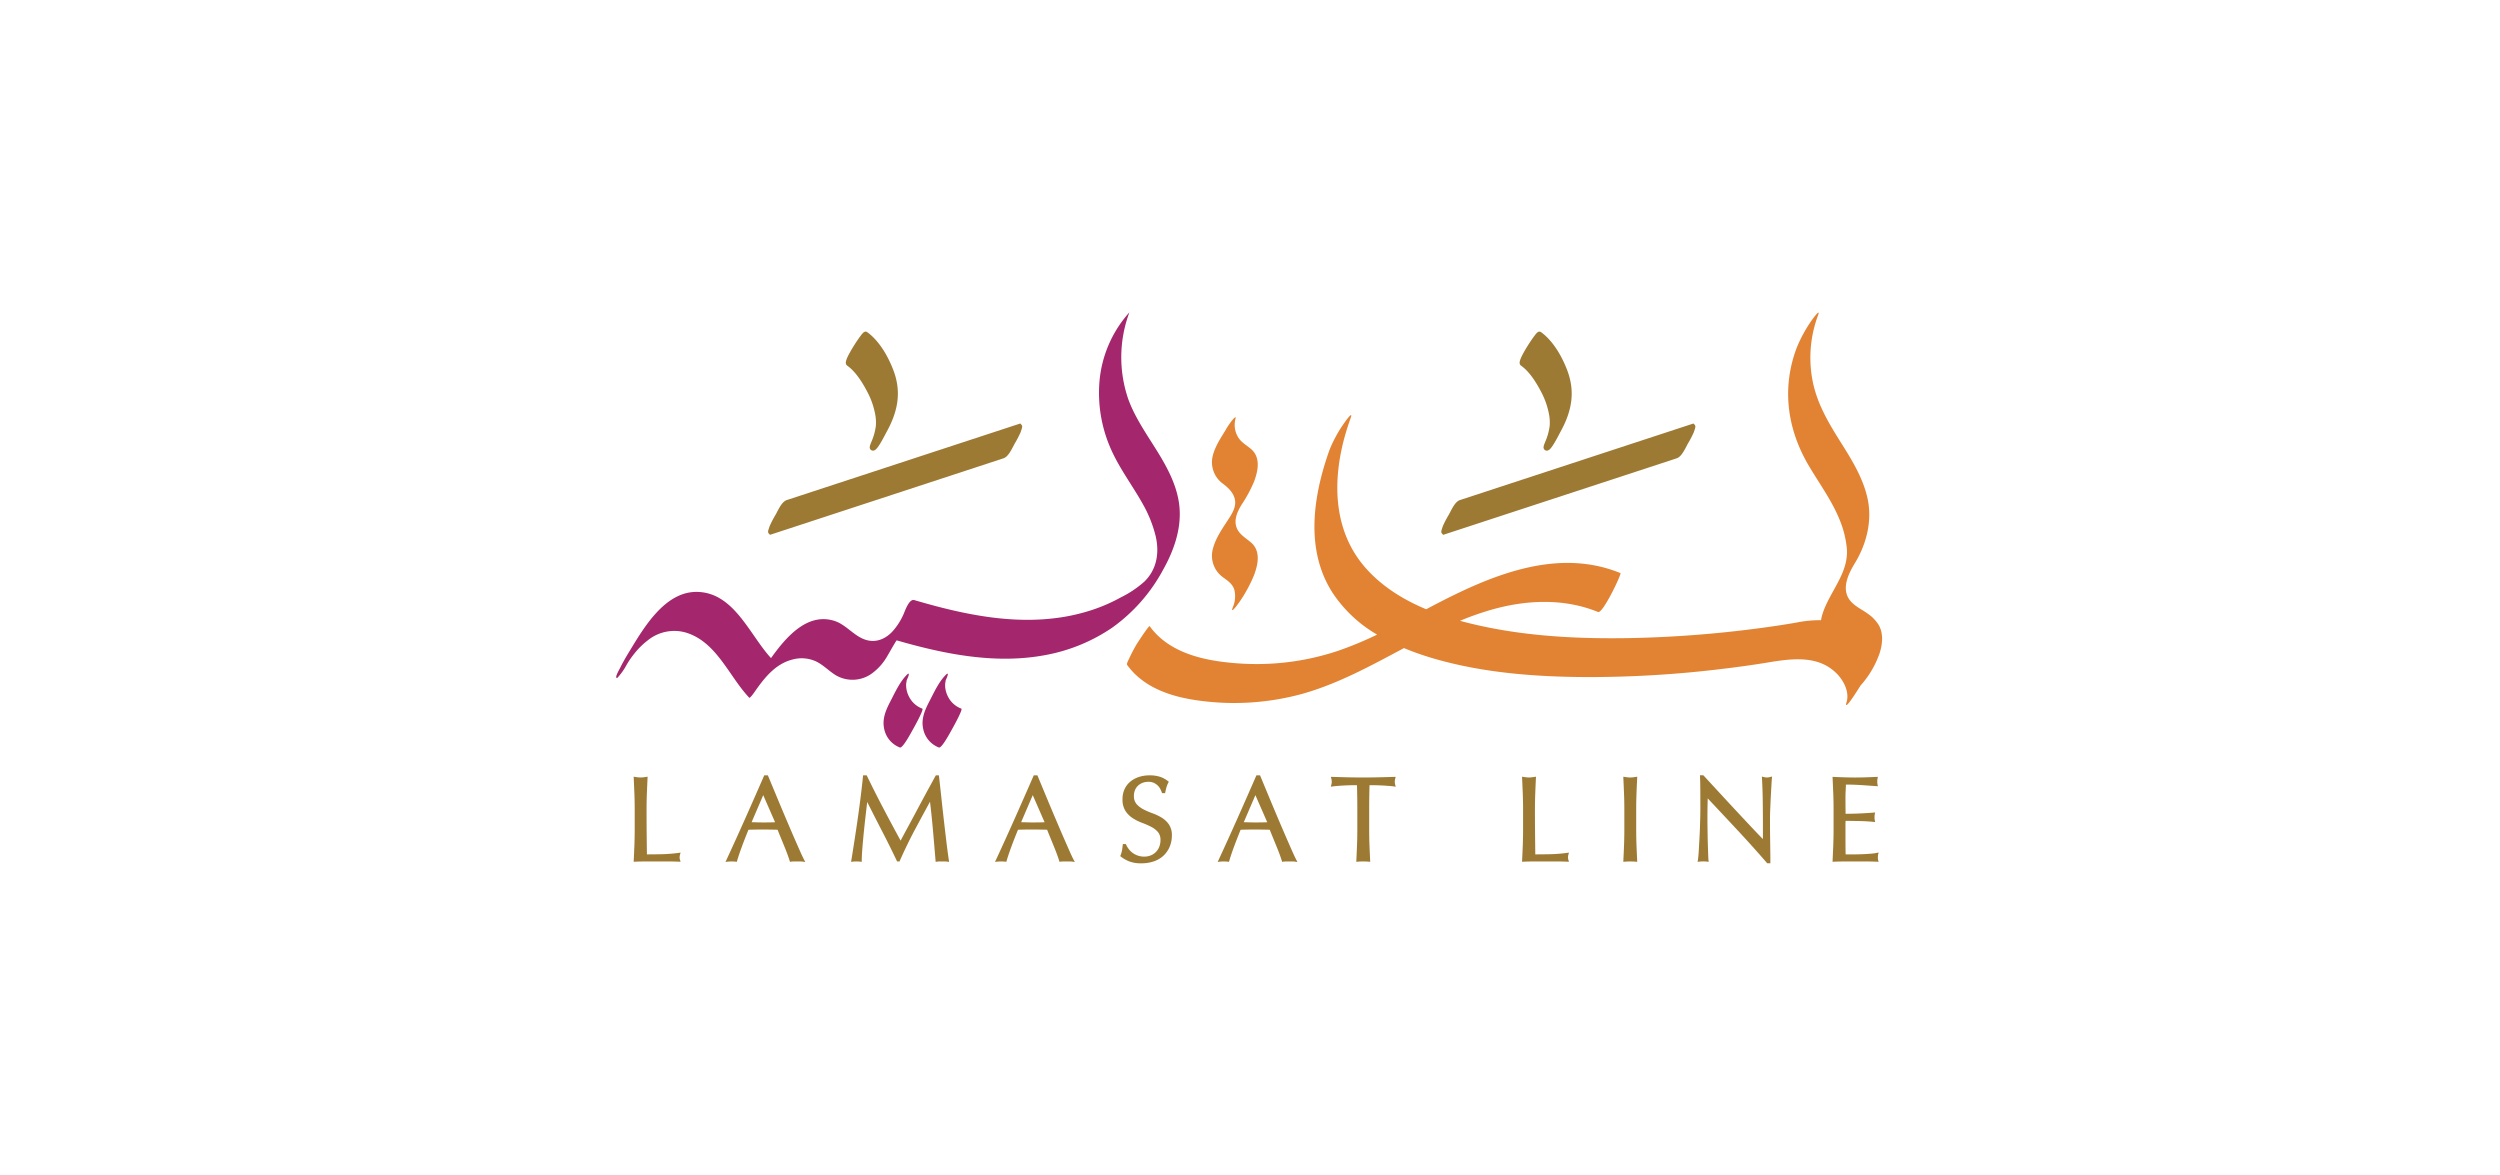 <svg xmlns="http://www.w3.org/2000/svg" xmlns:xlink="http://www.w3.org/1999/xlink" width="744.383" height="350" viewBox="0 0 744.383 350"><defs><clipPath id="a"><rect width="744.383" height="350" transform="translate(4749 11613)" fill="#d1d3d4"/></clipPath></defs><g transform="translate(-4749 -11613)" clip-path="url(#a)"><g transform="translate(4932.47 11706)"><path d="M1385.265-789.157a11.126,11.126,0,0,0-3.171-3.306c-1.849-1.377-4.127-2.3-5.518-4.213-2.5-3.446-.251-7.866,1.644-10.989,3.451-5.686,5.163-12.609,3.719-19.184-1.382-6.29-4.849-11.735-8.23-17.115-3.475-5.53-6.759-11.144-8.076-17.62a36.067,36.067,0,0,1,1.559-19.761c.931-2.474-1.809,1.344-1.99,1.62a41.535,41.535,0,0,0-4.363,8.036c-4.491,11.931-2.852,24.094,3.531,34.968,3.061,5.219,6.724,10.156,9.065,15.768a29.927,29.927,0,0,1,2.341,9.021c.591,7.272-5.06,12.775-7.185,19.294a12.286,12.286,0,0,0-.5,2.05,34.829,34.829,0,0,0-7.18.674c-3.694.662-7.409,1.2-11.129,1.7a341.125,341.125,0,0,1-38.149,2.941c-14.95.285-30.11-.411-44.76-3.6-2.081-.451-4.183-.961-6.28-1.541a87.214,87.214,0,0,1,8.98-3.189c10.475-3.052,21.873-3.627,32.118.568,1.426.584,7.084-11.41,6.682-11.573-19.189-7.861-39.338,1-56.378,9.984q-.736.388-1.473.779c-6.841-2.859-13.184-6.788-18.071-12.348-9.424-10.72-9.881-25.113-6.38-38.351.563-2.125,1.237-4.213,1.971-6.282.88-2.483-1.8,1.326-1.99,1.618a38.562,38.562,0,0,0-4.363,8.038c-4.79,13.505-7.258,29.371.8,42.172a39.715,39.715,0,0,0,13.428,12.7,107.081,107.081,0,0,1-11.761,4.87,76.588,76.588,0,0,1-31.515,3.54c-9-.814-18.871-3.191-24.451-10.923-.215-.3-3.675,5.029-3.919,5.453a44.827,44.827,0,0,0-2.193,4.188c-.171.386-.854,1.538-.57,1.932,4.889,6.776,13.185,9.472,21.146,10.554a76.815,76.815,0,0,0,30.917-1.961c10.765-3.023,20.517-8.417,30.341-13.641a85.442,85.442,0,0,0,9.81,3.379c14.33,4.038,29.432,5.165,44.263,5.251a328.07,328.07,0,0,0,40.341-2.392c4.4-.521,8.793-1.115,13.165-1.828,7.236-1.178,15.569-2.637,21.321,3.226,2.069,2.111,3.792,5.48,2.875,8.5-.757,2.488,1.761-1.272,1.99-1.618.688-1.043,1.436-2.158,2.132-3.315a28.418,28.418,0,0,0,5.686-9.558C1386.417-783.421,1386.72-786.618,1385.265-789.157Z" transform="translate(-1009.342 882.257)" fill="#e18333"/><path d="M1187.589-827.009c-1.52-1.326-3.461-2.371-4.274-4.321-1-2.41.166-4.943,1.433-7a40.069,40.069,0,0,0,3.722-6.911c1.181-3.149,1.983-7.11-.881-9.61-1.4-1.22-2.984-1.99-3.951-3.652a7.139,7.139,0,0,1-.68-5.544c.225-.868-.933.479-.783.325a19.819,19.819,0,0,0-2.263,3.3c-1.393,2.261-3.03,4.749-3.706,7.353a7.875,7.875,0,0,0,2.986,8.518c1.683,1.253,3.414,2.97,3.622,5.174.184,1.957-.909,3.725-1.929,5.3-1.786,2.752-3.842,5.637-4.679,8.854a7.874,7.874,0,0,0,2.986,8.518c1.391,1.036,2.781,1.906,3.357,3.64a8.153,8.153,0,0,1-.434,5.322c-.928,2.474,1.807-1.342,1.99-1.618a41.262,41.262,0,0,0,4.363-8.038C1189.651-820.548,1190.453-824.509,1187.589-827.009Z" transform="translate(-998.519 895.583)" fill="#e18333"/><path d="M1290.443-862.894l-.353-.384-.491.157-69.028,22.63c-1.2.39-2.058,1.906-2.985,3.7-.156.3-.29.559-.4.75a30.907,30.907,0,0,0-1.684,3.224c-.056.129-.2.571-.285.83-.225.709-.348,1.1-.007,1.473l.353.386,22.581-7.4,46.937-15.385c1.193-.393,2.057-1.908,2.984-3.7.156-.3.288-.559.4-.751a31.125,31.125,0,0,0,1.686-3.224c.056-.127.2-.571.285-.83C1290.658-862.128,1290.782-862.518,1290.443-862.894Z" transform="translate(-969.32 896.379)" fill="#9d7a34"/><path d="M1242.358-867.848c-2.647-6.647-5.918-9.7-7.632-10.928-.667-.475-1.269.225-1.494.489s-.533.666-.886,1.159a49.058,49.058,0,0,0-2.789,4.405c-1.328,2.4-1.524,3.391-.774,3.928,2.048,1.466,3.991,4,5.943,7.751a23.205,23.205,0,0,1,2.319,6.46,13.307,13.307,0,0,1,.257,3.633,17.361,17.361,0,0,1-1.342,4.847c-.435,1.083-.654,1.628-.351,2.144a.952.952,0,0,0,.7.456,1.339,1.339,0,0,0,.143.009c.793,0,1.615-.9,3.862-5.239.087-.166.148-.286.18-.341C1244.252-855.86,1244.827-861.649,1242.358-867.848Z" transform="translate(-959.342 884.677)" fill="#9d7a34"/><path d="M1127.536-867.848c-2.647-6.649-5.918-9.7-7.634-10.928-.666-.475-1.267.225-1.492.489s-.533.664-.886,1.157a49.732,49.732,0,0,0-2.79,4.405c-1.328,2.4-1.522,3.393-.772,3.93,2.046,1.466,3.991,4,5.943,7.751a23.268,23.268,0,0,1,2.319,6.46,13.375,13.375,0,0,1,.257,3.633,17.361,17.361,0,0,1-1.342,4.847c-.435,1.083-.655,1.628-.351,2.144a.949.949,0,0,0,.7.456,1.313,1.313,0,0,0,.143.009c.793,0,1.613-.9,3.862-5.239.087-.166.149-.286.178-.341C1129.43-855.86,1130.005-861.649,1127.536-867.848Z" transform="translate(-1045.153 884.677)" fill="#9d7a34"/><path d="M1175.729-862.894l-.351-.384-.491.157-69.03,22.63c-1.2.391-2.06,1.908-2.986,3.7-.154.3-.288.557-.4.746a30.646,30.646,0,0,0-1.686,3.226c-.056.129-.2.571-.285.828-.224.709-.348,1.1-.007,1.473l.355.386,22.581-7.4,46.937-15.385c1.194-.393,2.057-1.908,2.983-3.7.156-.3.29-.559.4-.751a31.167,31.167,0,0,0,1.684-3.222c.056-.129.2-.571.285-.832C1175.945-862.128,1176.068-862.518,1175.729-862.894Z" transform="translate(-1055.049 896.379)" fill="#9d7a34"/><g transform="translate(5.205 137.854)"><path d="M1091.055-779.051a3.973,3.973,0,0,1,.168-1l.122-.437-.451.059a45.852,45.852,0,0,1-4.991.411c-1.44.033-2.979.052-4.58.054q-.034-2.511-.066-5.644c-.025-2.181-.037-4.819-.037-7.838,0-1.56.03-3.121.089-4.638.056-1.408.121-2.927.2-4.644l.016-.367-.362.056c-.292.045-.582.086-.888.124a6.67,6.67,0,0,1-1.648,0c-.309-.038-.6-.079-.889-.124l-.362-.056.016.367q.108,2.367.2,4.646c.059,1.513.089,3.073.089,4.636v6.172c0,1.564-.03,3.13-.089,4.655s-.126,3.051-.2,4.52l-.016.328.328-.014c1.13-.049,2.244-.072,3.308-.072h6.622c1.1,0,2.205.023,3.289.072l.426.017-.128-.407A3.082,3.082,0,0,1,1091.055-779.051Z" transform="translate(-1077.375 803.505)" fill="#9d7a34"/><path d="M1115.314-780.54c-.482-1.083-1.038-2.345-1.649-3.748-.627-1.438-1.286-2.965-1.955-4.538-.646-1.513-1.328-3.122-2.081-4.915q-1.04-2.477-2.046-4.9l-.208-.5q-.886-2.139-1.658-4l-.077-.185h-1.078l-.079.18c-1.852,4.25-3.723,8.5-5.562,12.63s-3.748,8.335-5.668,12.486l-.227.487.535-.063a10.869,10.869,0,0,1,1.291-.07,10.927,10.927,0,0,1,1.293.07l.255.03.068-.246c.309-1.094.777-2.494,1.393-4.159.608-1.648,1.282-3.376,2-5.141.683-.021,1.353-.037,1.99-.049.743-.01,1.478-.016,2.186-.016.753,0,1.548.005,2.363.016.706.012,1.422.028,2.132.049.3.748.61,1.525.935,2.315q.537,1.308,1.059,2.583c.358.882.669,1.677.947,2.431.283.769.51,1.433.676,1.976l.073.246.255-.037a6.46,6.46,0,0,1,.908-.068h1.9a6.463,6.463,0,0,1,.908.068l.591.086-.285-.524C1116.2-778.62,1115.8-779.458,1115.314-780.54Zm-7.528-8.812c-.528.017-1.052.03-1.564.038-1.269.023-2.607.031-3.932-.018-.509-.017-1.01-.03-1.494-.033l3.461-8.066Z" transform="translate(-1065.679 803.329)" fill="#9d7a34"/><path d="M1142.754-783.952q-.359-3.03-.718-6.135c-.248-2.16-.484-4.283-.7-6.315-.22-2.078-.468-4.319-.736-6.661l-.03-.266h-.912l-.086.157q-.9,1.651-1.939,3.552c-.7,1.27-1.4,2.576-2.1,3.877q-1.059,1.976-2.081,3.895c-.722,1.354-1.351,2.521-1.92,3.57q-.9,1.651-1.579,2.927l-.781,1.464c-1.721-3.157-3.409-6.308-5.024-9.376-1.692-3.215-3.374-6.546-5-9.9l-.082-.169h-1.069l-.026.271c-.191,1.9-.419,3.935-.682,6.041s-.552,4.277-.862,6.435c-.3,2.125-.629,4.311-.968,6.493-.328,2.107-.654,4.173-.97,6.137l-.063.395.4-.051a9.951,9.951,0,0,1,1.22-.068,9.9,9.9,0,0,1,1.218.068l.337.044v-.341c0-.94.061-2.17.18-3.655s.262-3.093.43-4.767.353-3.4.556-5.128q.244-2.091.456-3.942c1.428,2.85,2.881,5.7,4.327,8.5,1.564,3.021,3.079,6.069,4.5,9.055l.082.171h.708l.079-.18c1.431-3.243,2.955-6.381,4.529-9.329,1.471-2.752,2.974-5.534,4.473-8.277.337,2.812.629,5.607.868,8.324.262,2.984.528,6.1.79,9.257l.026.325.321-.054a4.923,4.923,0,0,1,.793-.066h1.688a4.886,4.886,0,0,1,.793.066l.406.068-.058-.407C1143.254-779.954,1142.989-781.974,1142.754-783.952Z" transform="translate(-1049.686 803.328)" fill="#9d7a34"/><path d="M1161.241-780.54c-.484-1.089-1.024-2.313-1.649-3.748-.633-1.45-1.29-2.976-1.955-4.538-.639-1.5-1.319-3.1-2.081-4.915q-1.04-2.477-2.044-4.9l-.091-.215-1.777-4.288-.075-.185h-1.08l-.079.18c-1.852,4.253-3.725,8.5-5.562,12.63-1.859,4.176-3.766,8.377-5.668,12.486l-.226.487.533-.063a10.926,10.926,0,0,1,1.293-.07,10.917,10.917,0,0,1,1.291.07l.255.03.07-.246c.309-1.094.778-2.494,1.391-4.159.608-1.648,1.282-3.376,2.006-5.141.681-.021,1.351-.037,1.988-.049.743-.01,1.478-.016,2.186-.016.753,0,1.548.005,2.364.016.7.012,1.421.028,2.132.049.281.715.587,1.473.933,2.315q.537,1.308,1.059,2.583c.36.886.671,1.681.947,2.431.283.767.51,1.431.676,1.976l.075.246.255-.037a6.464,6.464,0,0,1,.909-.068h1.9a6.466,6.466,0,0,1,.908.068l.591.086-.283-.524C1162.124-778.62,1161.724-779.458,1161.241-780.54Zm-7.526-8.812c-.528.017-1.052.03-1.564.038-1.27.023-2.609.031-3.933-.018-.508-.017-1.01-.03-1.494-.033l3.461-8.066Z" transform="translate(-1031.355 803.329)" fill="#9d7a34"/><path d="M1172.577-790.758a15.606,15.606,0,0,0-2.763-1.3,20.305,20.305,0,0,1-2.672-1.167,6.936,6.936,0,0,1-2.013-1.564,3.641,3.641,0,0,1-.771-2.458,4.388,4.388,0,0,1,.32-1.681,3.762,3.762,0,0,1,.9-1.314,4.141,4.141,0,0,1,1.372-.853,4.863,4.863,0,0,1,1.742-.3,3.729,3.729,0,0,1,1.594.311,4.369,4.369,0,0,1,1.158.79,3.929,3.929,0,0,1,.767,1.017,8.747,8.747,0,0,1,.468,1.059l.072.2h.888l.049-.238c.142-.683.283-1.253.423-1.695a7.55,7.55,0,0,1,.517-1.242l.115-.218-.194-.156a7.756,7.756,0,0,0-2.425-1.324,9.973,9.973,0,0,0-3.074-.428,10.037,10.037,0,0,0-3.329.521,7.687,7.687,0,0,0-2.558,1.457,6.307,6.307,0,0,0-1.637,2.24,7.146,7.146,0,0,0-.562,2.866,6.279,6.279,0,0,0,.893,3.54,7.487,7.487,0,0,0,2.186,2.149,14.335,14.335,0,0,0,2.768,1.375,24.345,24.345,0,0,1,2.677,1.171,6.639,6.639,0,0,1,2.011,1.545,3.584,3.584,0,0,1,.769,2.424,5.433,5.433,0,0,1-.339,1.922,4.6,4.6,0,0,1-.959,1.55,4.57,4.57,0,0,1-1.517,1.043,5.033,5.033,0,0,1-2.017.39,5.74,5.74,0,0,1-1.98-.325,5.738,5.738,0,0,1-1.552-.833,5.651,5.651,0,0,1-1.125-1.141v0a6.983,6.983,0,0,1-.741-1.255l-.079-.178h-.9l-.028.269c-.068.673-.145,1.239-.229,1.681a8.1,8.1,0,0,1-.434,1.435l-.079.2.17.138a10.127,10.127,0,0,0,2.385,1.389,9.608,9.608,0,0,0,3.725.617,11.2,11.2,0,0,0,3.816-.612,7.971,7.971,0,0,0,2.871-1.753,7.694,7.694,0,0,0,1.793-2.67,8.607,8.607,0,0,0,.613-3.234,5.663,5.663,0,0,0-.9-3.332A7.232,7.232,0,0,0,1172.577-790.758Z" transform="translate(-1015.407 803.328)" fill="#9d7a34"/><path d="M1199.181-780.54c-.484-1.083-1.04-2.345-1.651-3.748-.62-1.424-1.279-2.951-1.955-4.538-.634-1.485-1.314-3.094-2.081-4.915q-1.041-2.477-2.044-4.9t-1.866-4.5l-.077-.185h-1.078l-.079.18c-1.852,4.246-3.723,8.5-5.563,12.63-1.859,4.176-3.765,8.377-5.668,12.486l-.226.487.533-.063a10.926,10.926,0,0,1,1.293-.07,10.95,10.95,0,0,1,1.293.07l.253.03.07-.246c.309-1.094.778-2.494,1.393-4.159.606-1.644,1.279-3.372,2-5.141.683-.021,1.351-.037,1.99-.049.743-.01,1.477-.016,2.184-.016.753,0,1.548.005,2.364.016.7.012,1.421.028,2.132.049.283.718.6,1.5.933,2.315q.54,1.308,1.059,2.583c.36.884.671,1.679.949,2.431.281.767.508,1.431.674,1.976l.075.246.255-.037a6.466,6.466,0,0,1,.908-.068h1.9a6.466,6.466,0,0,1,.909.068l.59.086-.283-.524C1200.063-778.62,1199.661-779.458,1199.181-780.54Zm-7.528-8.812c-.528.017-1.052.03-1.564.038-1.27.023-2.609.031-3.933-.018-.509-.017-1.008-.03-1.494-.033l3.461-8.066Z" transform="translate(-1003.002 803.329)" fill="#9d7a34"/><path d="M1215.22-801.607a4.645,4.645,0,0,1,.169-1.075l.1-.386-.4.012c-1.466.045-2.981.086-4.627.126-3.014.072-6.235.072-9.245,0-1.644-.038-3.157-.08-4.629-.126l-.4-.012.1.384a4.7,4.7,0,0,1,.171,1.042,4.088,4.088,0,0,1-.169,1.068l-.123.442.454-.065c.491-.07,1.041-.129,1.685-.178s1.3-.089,1.967-.126c.652-.033,1.319-.058,2.034-.072.61-.009,1.155-.014,1.66-.016.066,2.35.1,4.748.1,7.129v6.173c0,1.562-.03,3.13-.089,4.653s-.126,3.044-.2,4.52l-.018.343.344-.03c.533-.047,1.116-.072,1.731-.072s1.2.025,1.731.072l.343.03-.016-.343c-.072-1.476-.138-3-.2-4.52s-.089-3.094-.089-4.653v-6.173c0-2.359.033-4.756.1-7.129.505,0,1.052.007,1.66.016.716.014,1.382.038,2.036.072s1.326.079,1.966.126,1.2.108,1.686.178l.456.065-.124-.442A3.94,3.94,0,0,1,1215.22-801.607Z" transform="translate(-988.597 803.522)" fill="#9d7a34"/><path d="M1242.438-779.051a3.9,3.9,0,0,1,.168-1l.122-.437-.451.059a45.915,45.915,0,0,1-4.99.411c-1.44.033-2.979.052-4.58.054q-.034-2.511-.066-5.644c-.025-2.177-.037-4.816-.037-7.838,0-1.564.03-3.123.089-4.638.054-1.375.119-2.9.2-4.644l.016-.367-.362.056c-.292.045-.582.086-.888.124a6.684,6.684,0,0,1-1.65,0c-.307-.038-.6-.079-.888-.124l-.362-.056.016.367q.108,2.367.2,4.646c.059,1.518.089,3.077.089,4.636v6.172c0,1.559-.03,3.126-.089,4.655s-.126,3.047-.2,4.52l-.016.328.329-.014c1.129-.049,2.242-.072,3.306-.072h6.622c1.1,0,2.207.023,3.289.072l.428.017-.127-.407A3.083,3.083,0,0,1,1242.438-779.051Z" transform="translate(-964.241 803.505)" fill="#9d7a34"/><path d="M1249.948-798.08c.059-1.515.126-3.079.2-4.644l.017-.367-.364.056c-.292.045-.582.086-.887.124a6.669,6.669,0,0,1-1.648,0c-.308-.038-.6-.079-.889-.124l-.364-.056.018.367c.07,1.522.136,3.084.2,4.646.059,1.513.089,3.073.089,4.636v6.172c0,1.564-.03,3.131-.089,4.655-.061,1.555-.128,3.075-.2,4.52l-.018.343.343-.03c.537-.047,1.118-.07,1.733-.07s1.2.023,1.731.07l.344.03-.017-.343c-.072-1.473-.138-2.993-.2-4.519s-.089-3.1-.089-4.657v-6.172C1249.859-795,1249.888-796.56,1249.948-798.08Z" transform="translate(-951.347 803.505)" fill="#9d7a34"/><path d="M1279.36-802.682a4.895,4.895,0,0,1-1.146-.171l-.4-.1.024.405c.119,2.09.2,4.349.232,6.719.037,2.352.054,4.819.054,7.335v4.153c-.979-.991-2.1-2.158-3.341-3.481-1.44-1.532-2.965-3.164-4.664-4.987-1.649-1.77-3.316-3.568-4.952-5.347q-2.495-2.71-4.684-5.079l-.089-.1h-1.022l.018.318c.047.8.077,2.036.089,3.682.012,1.669.018,3.661.018,5.92,0,.772-.01,1.65-.035,2.684-.024.973-.054,2.009-.089,3.084-.035,1.02-.084,2.081-.145,3.15q-.089,1.581-.161,2.927c-.047.891-.1,1.665-.161,2.3s-.11,1.068-.157,1.3l-.08.4.411-.049a11.279,11.279,0,0,1,1.293-.07,9.983,9.983,0,0,1,1.218.07l.383.049-.047-.383c-.018-.133-.042-.426-.07-1.071-.024-.538-.049-1.164-.072-1.882s-.049-1.494-.073-2.331-.04-1.655-.052-2.472l-.035-2.333c-.012-.7-.019-1.328-.019-1.861,0-1.927.012-3.472.037-4.589.015-.753.031-1.412.047-1.968,2.932,3.115,5.9,6.285,8.836,9.434,3.1,3.322,6.051,6.61,8.787,9.773l.089.1h.94v-1.485c0-.559-.007-1.223-.019-2.032q-.018-1.166-.037-2.511l-.035-2.673c-.012-.917-.019-1.751-.019-2.546v-2.153c0-.685.025-1.583.073-2.75.047-1.15.1-2.333.161-3.516s.119-2.319.18-3.372.112-1.838.161-2.359l.039-.421-.411.1A4.737,4.737,0,0,1,1279.36-802.682Z" transform="translate(-941.885 803.328)" fill="#9d7a34"/><path d="M1295.169-779.03c0-.157.007-.334.018-.538a2.283,2.283,0,0,1,.08-.491l.138-.479-.488.1a15.587,15.587,0,0,1-1.99.264c-.753.059-1.583.107-2.466.143-.853.037-1.747.054-2.661.054h-2.226c-.018-.437-.031-1.012-.04-1.714-.012-.895-.019-2.029-.019-3.371v-3.552c0-.372.007-.688.018-.937.007-.149.012-.285.016-.414.375,0,.851.007,1.438.017q1.1.018,2.334.035c.832.012,1.662.044,2.464.089.844.051,1.55.108,2.155.178l.409.047-.081-.4a5.205,5.205,0,0,1-.1-1.017,5.394,5.394,0,0,1,.1-1.055l.079-.395-.4.038c-.51.047-1.054.087-1.66.124q-.878.055-1.917.108c-.694.035-1.464.066-2.291.089-.748.021-1.6.033-2.527.035,0-.419-.009-.984-.018-1.712-.012-.895-.019-1.81-.019-2.724,0-.872.018-1.664.054-2.354.032-.592.058-1.218.081-1.9,1.036,0,1.948.021,2.712.052.832.037,1.609.078,2.306.126s1.375.1,2.008.143,1.314.094,2.1.145l.39.023-.077-.383a5.105,5.105,0,0,1-.1-1.017,5.1,5.1,0,0,1,.1-1.017l.077-.376-.384.017c-1.033.045-2.076.086-3.191.124-2.1.072-4.26.072-6.386,0-1.124-.037-2.174-.079-3.208-.124l-.329-.016.016.328c.066,1.436.131,2.939.2,4.59.058,1.532.089,3.1.089,4.655v6.173c0,1.559-.031,3.119-.089,4.636-.066,1.653-.131,3.149-.2,4.574l-.016.328.329-.014c1.085-.049,2.179-.072,3.252-.072h6.514c1.063,0,2.139.023,3.2.072l.423.019-.122-.406A3.077,3.077,0,0,1,1295.169-779.03Z" transform="translate(-924.697 803.521)" fill="#9d7a34"/></g><path d="M1241.738-826.811c-1.008-5.01-3.526-9.665-6.236-14.04-3.117-5.029-6.579-9.925-8.616-15.481a38.309,38.309,0,0,1,.323-25.89,35.317,35.317,0,0,0-8.892,20.36,41.323,41.323,0,0,0,4.131,21.938c2.471,5.071,5.868,9.628,8.623,14.548a37.377,37.377,0,0,1,3.975,9.857c1.125,4.924.329,9.872-3.39,13.484a31.3,31.3,0,0,1-7,4.69,50.519,50.519,0,0,1-8.045,3.568,57.248,57.248,0,0,1-9.708,2.366c-14.73,2.266-29.654-.984-43.748-5.132-1.571-.461-2.8,3.357-3.259,4.351a19.492,19.492,0,0,1-3.1,4.845c-1.894,2.1-4.466,3.407-7.33,2.831-4-.807-6.352-4.686-10.187-5.864-8.125-2.493-14.454,5.06-18.779,11.111-6.332-6.851-10.912-19.329-21.763-19.706-9.85-.342-16.228,10.846-20.617,18.059-.891,1.466-1.751,2.96-2.516,4.494-.12.241-1.354,2.387-1.188,2.859.183.528.37.1.781-.327a18.753,18.753,0,0,0,2.263-3.3,22.24,22.24,0,0,1,1.221-1.931c.262-.379.75-1.027,1.124-1.492a22.77,22.77,0,0,1,4.049-3.986,12.526,12.526,0,0,1,11.457-2.226c9.076,2.866,12.66,12.969,18.712,19.357.213.227,1.534-1.667,1.387-1.457,2.949-4.237,6.268-8.646,11.562-9.941a10.26,10.26,0,0,1,6.877.556c2.177,1.036,3.843,2.839,5.871,4.1a9.824,9.824,0,0,0,10.846-.508,16.455,16.455,0,0,0,4.2-4.554c.3-.444,3.019-5.321,3.161-5.279,14.3,4.124,29.484,7.187,44.318,4.368a51.9,51.9,0,0,0,19.878-8.176A50.632,50.632,0,0,0,1237.26-805.6c2.9-5.186,5.055-10.975,4.942-16.993-.012-.645-.051-1.291-.115-1.934Q1241.965-825.681,1241.738-826.811Z" transform="translate(-1074.396 882.222)" fill="#a4266c"/><path d="M1131.5-810.241a7.285,7.285,0,0,1-3.907-3.453,7.713,7.713,0,0,1-.842-2.52,6.805,6.805,0,0,1-.067-1.373c.042-.7.6-1.85-.342-.042.2-.393,2.2-4.389.407-2.534-2.022,2.093-3.449,5.249-4.779,7.8-1.382,2.651-2.511,5.321-1.786,8.331a7.532,7.532,0,0,0,4.634,5.366c.854.325,3.565-4.83,3.921-5.453.25-.439,3.317-5.91,2.761-6.121" transform="translate(-1040.345 928.236)" fill="#a4266c"/><path d="M1138.147-810.241a7.294,7.294,0,0,1-3.909-3.453,7.8,7.8,0,0,1-.842-2.52,6.7,6.7,0,0,1-.065-1.373c.042-.7.6-1.85-.342-.042.2-.393,2.2-4.389.405-2.534-2.022,2.093-3.448,5.249-4.777,7.8-1.384,2.651-2.511,5.321-1.787,8.331a7.534,7.534,0,0,0,4.636,5.366c.854.325,3.565-4.83,3.919-5.453.251-.439,3.316-5.91,2.762-6.121" transform="translate(-1035.38 928.236)" fill="#a4266c"/></g></g></svg>